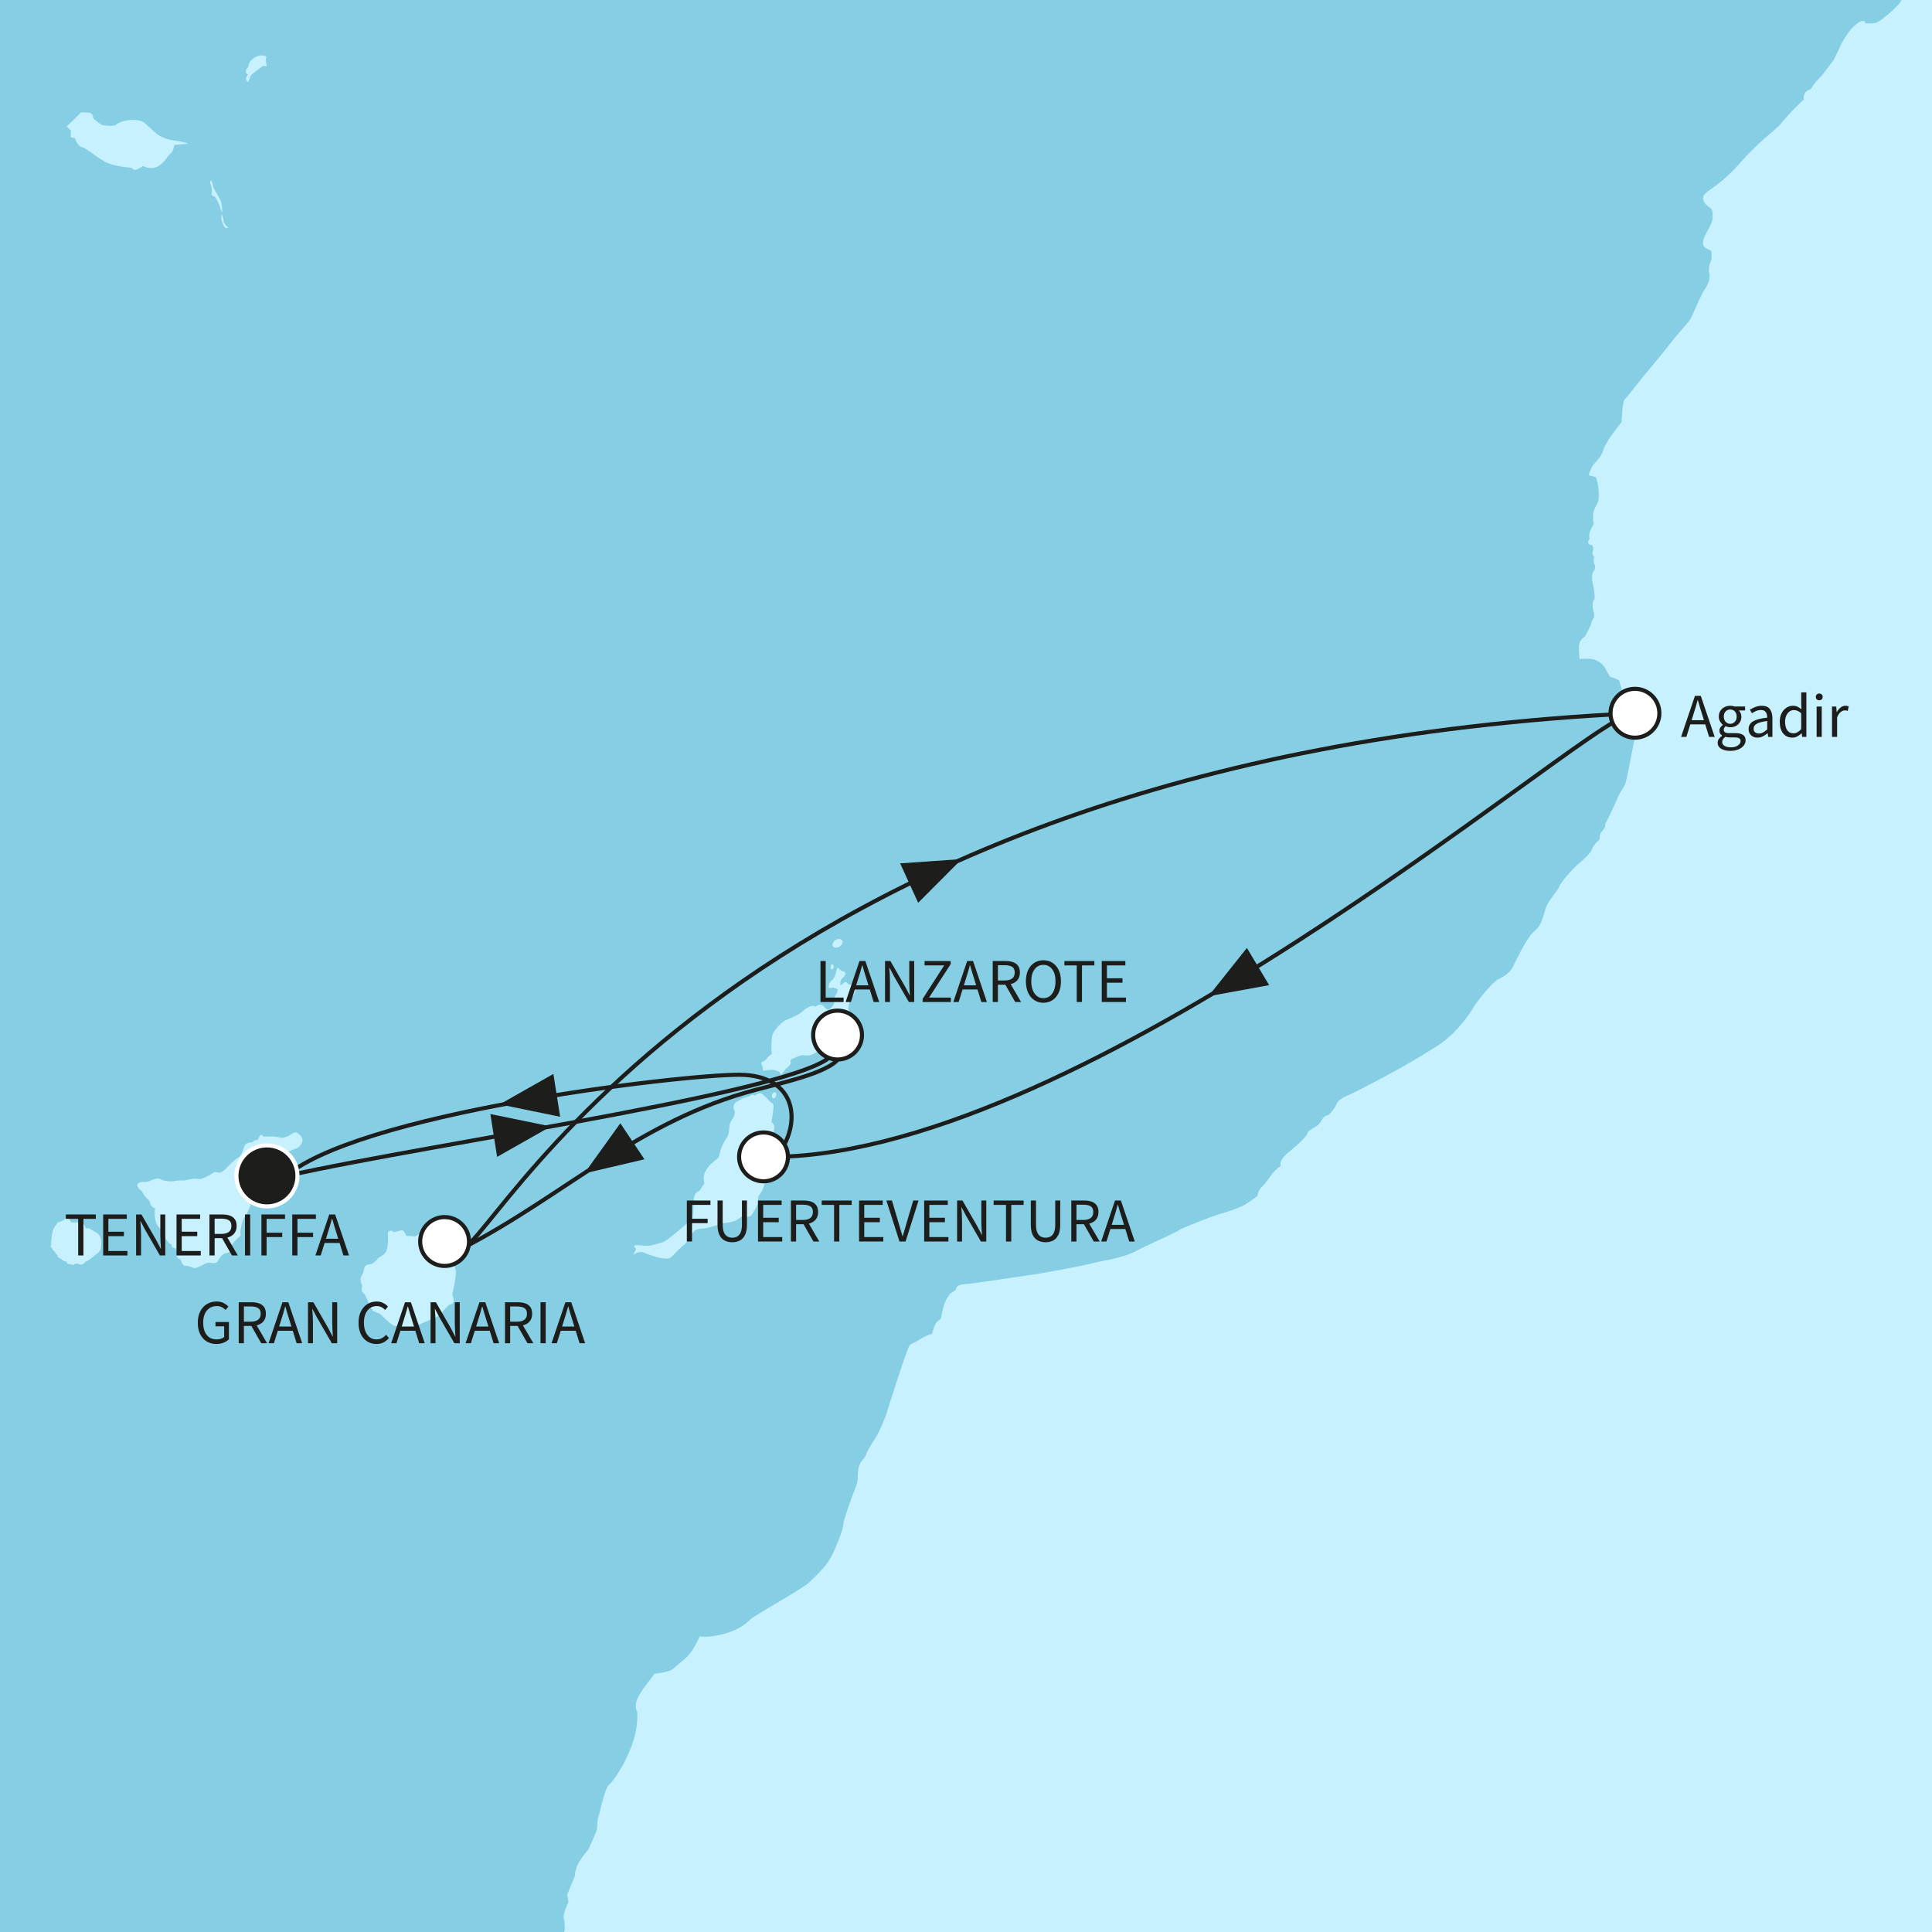 <?xml version="1.0" encoding="utf-8"?>
<!-- Generator: Adobe Illustrator 28.7.1, SVG Export Plug-In . SVG Version: 9.03 Build 54978)  -->
<svg version="1.1" id="Ebene_1" xmlns="http://www.w3.org/2000/svg" xmlns:xlink="http://www.w3.org/1999/xlink" x="0px" y="0px"
	 viewBox="0 0 640 640" style="enable-background:new 0 0 640 640;" xml:space="preserve">
<rect x="0" y="0" width="640" height="640" fill="#808080" stroke="none"/>
<style type="text/css">
	
		.st0{clip-path:url(#SVGID_00000144315120446947935750000007591495672636149645_);fill-rule:evenodd;clip-rule:evenodd;fill:#85CEE4;}
	.st1{clip-path:url(#SVGID_00000144315120446947935750000007591495672636149645_);}
	.st2{fill-rule:evenodd;clip-rule:evenodd;fill:#C7F1FF;}
	.st3{fill:#C7F1FF;}
	
		.st4{clip-path:url(#SVGID_00000144315120446947935750000007591495672636149645_);fill-rule:evenodd;clip-rule:evenodd;fill:#C7F1FF;}
	
		.st5{clip-path:url(#SVGID_00000144315120446947935750000007591495672636149645_);fill:none;stroke:#1D1D1B;stroke-width:1.356;stroke-miterlimit:10;}
	.st6{clip-path:url(#SVGID_00000144315120446947935750000007591495672636149645_);fill:#1D1D1B;}
	
		.st7{clip-path:url(#SVGID_00000144315120446947935750000007591495672636149645_);fill:none;stroke:#1D1D1B;stroke-width:1.356;stroke-linecap:round;stroke-miterlimit:10;}
	.st8{fill:#1D1D1B;}
	
		.st9{clip-path:url(#SVGID_00000144315120446947935750000007591495672636149645_);fill-rule:evenodd;clip-rule:evenodd;fill:#1D1D1B;stroke:#FFFFFF;stroke-width:1.356;stroke-miterlimit:10;}
	
		.st10{clip-path:url(#SVGID_00000144315120446947935750000007591495672636149645_);fill-rule:evenodd;clip-rule:evenodd;fill:#FFFFFF;stroke:#1D1D1B;stroke-width:1.356;stroke-miterlimit:10;}
</style>
<g>
	<defs>
		<rect id="SVGID_1_" width="640" height="640"/>
	</defs>
	<clipPath id="SVGID_00000129182456545954195210000012446164782563223938_">
		<use xlink:href="#SVGID_1_"  style="overflow:visible;"/>
	</clipPath>
	
		<rect x="-497.392" y="-120.962" style="clip-path:url(#SVGID_00000129182456545954195210000012446164782563223938_);fill-rule:evenodd;clip-rule:evenodd;fill:#85CEE4;" width="1396.199" height="1517.667"/>
	<g style="clip-path:url(#SVGID_00000129182456545954195210000012446164782563223938_);">
		<g>
			<path class="st2" d="M73.217,66.828c-0.398-1.299-2.59-4.388-2.695-5.288
				c-0.095-0.895-0.599-1.792-0.599-1.792c-0.691,0.797-0.092,1.394-0.092,1.394
				s0.597,1.996,0.301,2.894c-0.301,0.897,0.597,0.897,0.995,1.096
				c0.399,0.203,1.692,2.896,1.793,3.587c0.097,0.705,0.697,1.801,0.697,1.801
				S73.616,68.121,73.217,66.828z M74.117,73.409c0-0.794-0.697-2.489-0.697-2.489
				s-0.435,0.948,0.234,2.857c0.047,0.134,0.1,0.281,0.159,0.432
				c0.901,2.194,1.804,1.096,1.804,1.096S74.117,74.209,74.117,73.409z"/>
		</g>
	</g>
	<g style="clip-path:url(#SVGID_00000129182456545954195210000012446164782563223938_);">
		<g>
			<path class="st2" d="M-8.478,363.508c-0.097-0.897-1.695-2.196-2.091-3.989
				c-0.401-1.801-1.595-4.089-2.801-4.089c-1.193,0-3.582,0.694-4.982,0.892
				c-1.394,0.203-2.196-1.494-2.693-2.091c-0.499-0.605-1.603-0.103-1.603,0.898
				c0,0,0,0.398-0.594,0.597c-0.597,0.201-1.193,0.8-1.193,0.8
				s-1.001,0.597-1.508,2.096c0,0-2.283,1.093-1.784,2.891
				c0.499,1.798,2.197,4.786,2.59,6.386c0.401,1.589,2.796,4.485,2.796,5.38
				c0,0.903,0.103,1.996,1.098,1.996c0.072,0.267,0.454,0.7,0.883,1.553
				c0.716,1.405,1.603,3.437,1.603,3.936c0,0.797,0,2.091,0.404,3.094
				c0.402,0.995,0.898,1.99,1.793,1.99c0.897,0,1.296-1.098,1.402-1.695
				c0.098-0.597,0.694-2.099,1.394-2.791c0.7-0.703,0.803-1.399,0.998-2.199
				c0.195-0.792,1.795-1.592,2.091-3.086c0.301-1.497,0.401-5.391,0-6.183
				c-0.39-0.8-0.496-1.299,0-2.601C-10.173,365.998-8.378,364.403-8.478,363.508z
				 M31.719,408.196c-1.692-0.803-1.79-1.5-3.387-1.299
				c0-0.7-0.705-1.993-1.996-1.993c-1.296,0-2.796,0.095-2.796,0.095
				s-0.396-1.394-1.193-1.491c-0.803-0.1-1.098,0.597-1.098,0.597l-1.299,0.597
				c0,0-0.998,0-1.098,0.8c0,0-1.396,1.096-1.695,3.788
				c-0.295,2.696-0.201,3.195-0.201,3.195s-0.599,0.496,0.307,0.995
				c0.192,0.797,0.792,1.001,0.792,1.001s0.295,0.895,0.897,1.193
				c0,0,0,0.998,1.299,1.299c0,0,0.597,0.901,1.895,0.998c0,0-0.301,0.998,1.394,0.8
				c0,0,0.599,0.597,1.204,0c0.597-0.602,1.592,0.298,2.392,0.098
				c0.797-0.201,1.29-0.995,1.29-0.995s0.407,0,1.6-0.901
				c1.196-0.897,1.692-1.394,2.492-1.99c0.8-0.605,1.001-1.804,1.001-2.997
				C33.519,410.788,33.416,408.993,31.719,408.196z M-23.439,432.531
				c-1.096,0-2.79,0.597-2.891,1.896c-0.1,1.299,0.1,1.299-1.199,2.294
				c-1.293,0.995-1.795,1.898-2.297,1.999c-0.496,0.095-2.091,0.989-3.691,0.596
				c-1.589-0.401-1.494-0.8-2.389-1.098c-0.9-0.298-1.698-0.1-2.294,0.597
				c-0.602,0.697-0.401,2.397-0.401,2.397s-0.502,0.8-0.1,1.491
				c0.402,0.705,2.891,0.9,4.385,0.9c1.502,0,4.491,0.599,4.792,1.399
				c0.295,0.795,1.396,3.189,2.793,3.292c1.399,0.095,1.695-0.8,1.296-1.801
				c-0.396-0.995,0.204-2.693,1.597-3.192c1.394-0.496,2.197-0.694,1.895-1.895
				c-0.295-1.196,0-2.191,0.992-3.39c0.998-1.196,1.901-2.693,1.5-3.691
				C-19.846,433.331-22.341,432.531-23.439,432.531z M98.453,375.275
				c-0.792-0.599-2.799,0.998-2.799,0.998s-1.792,0.8-2.587,0.597
				c-0.797-0.195-2.595-0.496-3.791-0.393c-1.196,0.095-1.996,0-1.996,0
				s-0.797-1.004-1.199-0.298c-0.393,0.691-0.7,1.394-0.7,1.394
				c-1.497,0.098-1.795,0.897-1.795,0.897s-2.197-0.301-2.69,1.394
				c-0.499,1.698-1.098,3.094-1.996,3.596c-0.898,0.493-2.888,2.389-3.593,3.189
				c-0.7,0.797-2.093,1.996-2.891,1.792c-0.797-0.198-1.296-0.398-2.294,0.401
				c0,0-3.295,2.096-4.485,1.698c-1.199-0.402-4.488,0.496-4.488,0.496
				s-2.197-0.098-3.395,0.201c-1.199,0.298-3.691,0-4.686-0.697
				c-0.995-0.697-3.989,1.093-4.694,0.995c-0.694-0.1-3.186,0-2.885,1.201
				c0.298,1.196,1.491,1.792,1.491,1.792s0.502,1.193,1.394,2.194
				c0.906,0.995,1.201,0.897,1.402,1.99c0.195,1.098,1.592,1.6,1.592,1.6
				s-0.298,1.497,0,3.292c0.295,1.798,0.998,3.091,2.096,3.493
				c0,0,0.901,1.193,0.8,1.795c-0.098,0.599,1.397,2.793,1.993,3.092
				c0.597,0.301,0.7,0.301,0.7,0.301s-0.499,1.299,1.098,1.096
				c0,0,0.998,1.293,0.597,2.094c-0.396,0.797,0.301,1.497,0.898,1.597
				c0.602,0.1,0.502,2.294,2.096,2.294c1.6,0,2.091,0.8,3.089,0.7
				c1.003-0.103,3.496-1.898,4.594-1.795c1.098,0.095,2.292,0.597,2.991-0.797
				c0.853-1.709,2.194-2.492,3.089-2.492c0.898,0,0.7-0.8,0.7-1.503
				c0-0.694,2.793-3.593,3.292-3.889c0.502-0.301,0.198-1.497,0.198-1.497
				s0.401-3.487,1.5-4.99c1.093-1.491,1.996-3.983,2.395-5.583
				c0.393-1.595,0.892-5.985,0.892-5.985l1.502-1.397c0,0,1.494-0.398,2.69-2.096
				c0,0,2.093-1.294,2.894-2.687c0.8-1.402,0.8-2.397,1.597-2.595
				c0.795-0.203,3.289-1.798,4.488-2.099c1.199-0.295,2.191-1.193,2.595-2.492
				C100.543,376.869,99.253,375.871,98.453,375.275z M148.921,416.876
				c0,0-0.198-2.601-0.301-4.092c-0.095-1.502-1.098-2.294-1.098-2.294l0.206-0.9
				c0.594-0.502,0.892-1.299,0.797-1.99c-0.106-0.702-0.298-1.502-1.497-0.407
				c-1.196,1.098-0.304,1.7-0.602,2.598c-0.298,0.895-1.792,0.198-1.792,0.198
				s-1.096-0.9-2.188-0.496c0,0-0.206-0.897-2.002-0.897
				c-1.789,0-2.793,0.995-2.793,0.995l-2.994-0.198c0,0-0.995-1.998-1.489-1.895
				c-0.502,0.103-2.698,0.7-2.698,0.7s-0.702-0.903-1.503-0.401
				c-0.789,0.496-0.39,1.494-0.39,2.492c0,0.995-0.204,3.791-0.898,4.694
				c-0.702,0.892-2.3,1.689-2.3,1.689c-0.396,0.596-1.896,2.099-2.587,2.099
				c-0.703,0-2.099,0.298-2.202,1.592c-0.098,1.296-0.897,2.395-0.897,2.395
				s-0.694,0.797,0.301,3.295c-0.599,1.993,0.499,2.294,0.803,2.69
				c0.295,0.398,1.996,4.688,2.592,5.285c0.597,0.599,2.392,1.098,2.392,1.098
				s3.891,3.989,4.99,4.092c1.098,0.1,2.091,0,2.091,0s0.502,0.897,1.6,0.995
				c1.098,0.103,0.992,0.797,2.096,0.702c1.093-0.103,1.293-1.597,1.293-1.597
				s1.522-0.8,3.262-1.533c1.745-0.736,3.719-1.408,4.622-2.361
				c1.787-1.893,2.988-3.189,2.988-3.189s1.595-0.201,1.595-1.196
				c0-0.998-0.499-2.197-0.499-2.197s1.201-5.084,1.201-7.381
				S148.921,416.876,148.921,416.876z M276.503,313.831
				c1.093,0.401,2.59-0.797,2.59-1.795c0-1.001-1.394-1.299-2.59-0.499
				C275.803,312.538,275.402,313.433,276.503,313.831z M275.901,320.917
				c0.602-0.7,0-1.898-0.597-1.201C275.101,320.312,275.304,321.614,275.901,320.917z
				 M283.185,326.699c0,0-0.597-0.597-1.494-0.496
				c-0.897,0.095-1.299-1.394-1.895-0.797c-0.602,0.597-1.405,0.995-1.405,0.995
				s-0.295-1.695,0.803-2.492c1.093-0.8,1.199-2.094,0-2.194
				c-1.193-0.1-1.597-1.999-1.996-0.602c-0.098,0.401-0.597,2.796-1.494,3.49
				c-0.898,0.702-1.201,1.5-1.201,2.3c0,0.794,1.101,0.103,1.798,0.298
				c0.697,0.195,1.199,0.496,1.199,0.496s0,1.098-0.7,1.996
				c-0.694,0.898-0.499,2.796-0.499,2.796s-1.394,2.489-2.294,1.893
				c-0.897-0.599-1.396-1.594-2.291-1.594c-0.9,0-1.503,0.697-1.503,0.697
				s-0.691-0.399-1.488-0.201c-0.803,0.201-1.996,0.998-1.996,0.998
				s-1.199,1.151-2.618,1.937c-1.664,0.923-3.621,1.522-4.265,1.951
				c-1.201,0.8-2.695,2.294-3.691,3.989c-1.003,1.698-0.502,6.986-0.502,6.986
				s-0.995,0.597-1.793,1.695c-0.803,1.098-2.397,0.596-1.296,2.294l0.201,1.592
				c0,0,2.888-0.597,3.986-0.195c1.096,0.399,1.397,0.399,1.397,0.399l0.599,1.098
				l1.592-1.993c0,0,1.831-1.332,1.595-2.096c-0.396-1.299,1.095-1.299,2.698-2.099
				c1.6-0.795,2.489,0.301,4.388-0.494c1.895-0.803,2.592-2.096,2.592-2.096
				s3.194-0.298,4.689-1.095c1.494-0.8,3.387-3.393,4.287-4.388
				c0.898-1,1.399-2.294,1.399-4.393c0-2.093-0.995-2.991-0.995-2.991
				s0.095-2.394,0.995-3.59C282.884,329.589,283.778,328.396,283.185,326.699z
				 M256.452,373.184c-0.1-1.004-0.897-1.5-0.897-1.5
				s0.992-5.285,0.599-5.882c-0.401-0.599-0.8-0.599-0.8-0.599
				s-2.696-3.094-3.496-3.094c-0.797,0-1.793,0.794-1.793,0.794
				s-0.9-0.694-1.698,0.206c0,0-4.683,1.293-5.185,2.79
				c-0.496,1.497,0,1.698,0.201,2.099c0.201,0.393-0.295,2.091-0.597,2.492
				c-0.301,0.399-1.003,1.394-1.098,2.191c-0.1,0.8-0.203,3.091-0.7,3.889
				c-0.502,0.8-0.797,1.001-1.698,2.896c-0.892,1.896-0.995,3.49-1.293,3.992
				c-0.301,0.493-2.994,1.996-4.287,4.488c-1.299,2.492,0,3.989-0.605,4.482
				c-0.599,0.502-1.098,1.996-1.698,2.199c-0.597,0.198-1.489,0.794-1.594,2.891
				c-0.095,2.096-0.095,5.388-0.491,5.987c-0.41,0.597-4.192,3.886-4.192,3.886
				s-4.488,3.794-5.489,4.092c-0.998,0.298-2.197,0.597-3.588,0.998
				c-1.394,0.398-3.39,0.097-4.488,0c-1.098-0.103-2.297,0.097-0.797,1.196
				l-1.001,1.993c0,0,1.896-1.491,3.685-0.691c1.803,0.797,4.293,1.589,5.695,1.792
				c1.391,0.198,2.386,0.398,3.289-0.399c0.898-0.797,2.392-2.595,3.786-3.693
				c1.399-1.096,2.099-2.592,3.194-4.19c1.101-1.594,2.197-1.394,3.992-1.594
				c1.792-0.201,6.082-1.695,6.082-1.695s3.496-0.298,4.789-1.199
				c1.296-0.901,1.391-1.096,1.391-1.096s2.601,0.599,3.295-0.402
				c0.703-0.995,2.094-3.387,2.094-4.089c0-0.7,0.201-2.194,0.201-2.194
				s1.104-1.296,1.6-2.793c0.499-1.494,1.397-3.992,1.397-4.786
				c0-0.8-0.8-1.399-0.8-1.399s0.8-1.294,0.401-2.495
				c-0.401-1.193-0.602-1.792-0.602-1.792s1.597,0.399,2.297-2.894
				c0.697-3.289,0.393-3.986,0.393-3.986S256.547,374.182,256.452,373.184z
				 M256.05,362.109c-0.298,0.502-0.599,1.798,0.301,1.698
				C257.249,363.706,257.648,361.111,256.05,362.109z M52.168,55.195
				c2.395-1.201,2.994-3.197,4.193-4.193c1.193-0.998,1.394-2.994,1.394-2.994
				l4.591-0.401c0,0-0.599-0.496-4.792-1.093
				c-4.189-0.597-5.985-2.495-5.985-2.495l-3.788-3.392
				c0,0-0.895-0.797-3.289-0.901c-2.397-0.097-4.99,0.599-5.887,1.497
				c-0.901,0.9-4.792,0.201-4.792,0.201s-2.885-1.795-2.991-2.592
				c-0.095-0.797-0.396-1.497-1.595-1.497c-1.193,0-2.091-0.499-2.793,0.298
				c-0.694,0.8-3.889,3.791-3.889,3.791l-0.496,0.496c0,0,1.096,0.903,1.396,1.302
				v2.194l1.394,0.396c0,0,0.597,2.392,2.395,2.997
				c1.798,0.597,4.187,2.79,7.178,4.583c2.994,1.803,9.179,2.197,9.179,2.197
				s0.599,0.998,1.597,0.599c0.992-0.396,2.188-1.199,2.188-1.199
				S49.776,56.389,52.168,55.195z M107.925,755.309c0.703,0,0.499-0.892,0.499-0.892
				C108.028,754.517,107.231,755.309,107.925,755.309z M107.73,756.407
				c0,0,0.401,2.093,0.998,2.297C109.327,758.905,107.73,755.507,107.73,756.407z"/>
		</g>
	</g>
	<g style="clip-path:url(#SVGID_00000129182456545954195210000012446164782563223938_);">
		<path class="st3" d="M276.503,313.831c1.093,0.401,2.59-0.797,2.59-1.795
			c0-1.001-1.394-1.299-2.59-0.499C275.803,312.538,275.402,313.433,276.503,313.831z
			"/>
		<path class="st3" d="M275.901,320.917c0.602-0.7,0-1.898-0.597-1.201
			C275.101,320.312,275.304,321.614,275.901,320.917z"/>
		<path class="st3" d="M256.352,363.807c0.897-0.1,1.296-2.695-0.301-1.698
			C255.752,362.611,255.451,363.907,256.352,363.807z"/>
		<path class="st3" d="M82.095,24.669l-0.499,0.995c0,0-0.301,0.201,0,0.797
			c0.298,0.602,0.594,0.7,0.594,0.7s0.705-1.397,0.803-1.993
			c0.295-0.499,1.692-1.494,2.194-1.896c0.502-0.401,1.996-1.497,1.996-1.497
			l1.201,0.198l-0.206-1.098c-0.098-0.493-0.098-1.594-0.098-1.594
			s0.396-0.201,0-0.597c-0.404-0.402-1.597-0.402-2.392-0.201
			c-0.8,0.201-1.497,0.596-2.4,1.396c-0.892,0.8-1.098,2.389-1.098,2.389
			S80.498,23.674,82.095,24.669z"/>
	</g>
	
		<path style="clip-path:url(#SVGID_00000129182456545954195210000012446164782563223938_);fill-rule:evenodd;clip-rule:evenodd;fill:#C7F1FF;" d="
		M899.061,872.183l-0.087-991.451H764.023l-3.395,8.58l-5.394,10.771
		c0,0-0.669,2.3-1.932,4.973c-0.719,1.5-1.823,3.122-2.598,4.519
		c-2.52,4.513-4.948,7.507-6.233,9.659c-2.397,3.989-3.699,8.181-7.281,14.964
		c-3.596,6.785-7.685,9.974-7.685,9.974s-4.385,5.586-6.779,8.379
		c-2.395,2.79-8.781,5.185-10.175,6.582c-1.396,1.394-4.786,3.791-7.384,3.995
		c-1.862,0.139-5.704,3.473-8.05,5.341c-0.923,0.73-2.124,1.24-2.124,1.24
		s-2.227,1.14-3.119,1.243c-1.324,0.75-2.81,2.065-3.861,2.944
		c-2.394,1.996-8.273,5.483-10.47,5.483c-2.194,0-2.498-0.895-4.494,0.702
		c0,0-1.592,1.193-3.986,2.69c0,0-1.996,1.098-2.896,1.698
		c-0.889,0.597-2.288,1.098-2.288,1.098c0-1.098-1.299-0.398-1.299-0.398
		c-0.7,0.596-6.685,3.889-6.685,3.889c-1.996-0.198-5.188,1.595-5.188,1.595
		s-8.477,4.192-9.475,4.39c0,0-1.28-0.081-2.292,0.697
		c-1.7,1.299-4.287,1.698-5.586,2.294c-3.395,0.8-2.997,1.795-4.588,3.59
		c-1.6,1.795-6.183,5.79-7.582,5.985c-0.502,0.204-3.286,0.103-3.286,0.103
		c0-1.098-1.104-0.7-1.104-0.7s-0.998,0-2.994,1.999
		c-1.996,1.99-4.184,6.18-4.184,6.18s-0.198,0.797-1.6,3.393l-0.396,0.998
		c0,0-4.19,5.781-5.291,6.685c-1.093,0.895-2.492,3.289-2.492,3.289
		s-1.193,0.198-1.893,1.199c-0.703,0.995-0.398,2.197-0.398,2.197
		s-4.889,4.485-7.883,8.374c-1.99,1.993-7.382,5.985-13.163,12.569
		c-5.781,6.582-9.779,8.577-11.376,9.974c-1.592,1.396-0.995,3.189,0.605,4.39
		c1.592,1.196,1.592,1.196,1.592,3.788c0,2.592-3.192,5.985-3.192,8.38
		c0,2.394,2.796,1.996,2.796,2.991c0,0,0.198,2.595-0.203,3.194
		c-0.398,0.597-0.697,1.993-0.596,3.39c0.8,3.192-1.196,5.388-1.996,6.785
		c-0.792,1.394-3.785,8.179-3.785,8.179s-0.153,0.546-0.828,1.374
		c-1.491,1.829-4.362,5.004-5.558,6.601c-2.397,3.197-10.573,12.968-10.573,12.968
		s-4.09,5.291-5.09,6.286c-0.995,0.995-1.098,7.582-1.098,7.582
		s-5.185,6.28-5.985,9.076c-0.797,2.796-2.79,4.187-3.587,5.388
		c-0.797,1.196-1.394,3.189-1.394,3.189l2.392,0.597c0,0,0.563,1.296,0.847,3.365
		c0.201,1.517,0.201,3.772-0.05,4.619c-0.597,1.996-2.3,2.69-1.5,7.68
		c0,0-2.091,2.891-1.299,4.692c0,0-1.597,1.993,0.803,2.194
		c0,0,0.602,0.995,0.201,2.194c-0.399,1.196,0.599,1.792,0.599,1.792
		s-0.504,0.301-0.198,2.194c0,0,0.694,0.499,0.198,2.001
		c0,0-1.396,0.99-0.599,4.583s0.599,4.987,0.599,4.987s-1.196,1.399-0.398,3.986
		c0.797,2.598-0.401,2.598-0.599,3.794c-0.198,1.196-2.202,4.786-2.202,4.786
		s-1.987,0.998-1.987,3.393s0.201,3.992,0.201,3.992s3.685-0.301,5.185,0.298
		c1.491,0.597,2.79,1.695,3.387,2.896c0.605,1.196,1.6,2.79,1.6,2.79
		c1.397,0.198,2.991,1.196,2.991,1.196s1.597,6.387,2.79,7.78
		c1.204,1.397,3.198,1.199,3.198,1.199l0.596,2.592l-2.59,13.163
		c0,0-1.394,7.579-1.999,9.38c-0.602,1.795-1.795,2.592-2.793,5.386
		c-0.198,0.399-2.994,6.587-3.493,7.281c-0.499,0.7-0.396,1.698-0.396,1.698
		s-0.7,1.196-1.299,1.793c-0.597,0.597-0.502,2.294-0.502,2.294
		c-2.389,2.002-2.793,3.889-2.793,3.889c-2.188,2.796-3.688,3.596-5.678,5.586
		c-1.999,1.999-4.792,5.388-4.99,6.386c-0.095,0.474-2.291,3.078-3.415,4.929
		c-1.246,2.04-1.349,3.484-1.868,4.945c-1.001,2.793-1.207,3.195-3.395,5.188
		c-2.197,1.996-5.882,9.876-6.682,11.471c-0.8,1.595-2.397,2.796-4.792,3.989
		c-2.394,1.196-7.579,8.279-7.579,8.279s-2.461,4.577-6.824,9.04
		c-1.851,1.887-4.047,3.677-6.537,5.227c-2.824,1.748-6.846,4.259-10.98,6.573
		c-8.137,4.558-16.692,8.823-17.35,9.087c-1.004,0.396-3.892,1.692-4.293,3.091
		c-0.393,1.394-2.59,3.587-2.59,3.587s-1.096,0.198-1.798,0.998
		c-0.7,0.8-0.797,1.996-3.091,3.292c-2.294,1.297-2.194,1.893-2.194,1.893
		c-0.404,1.201-2.997,3.593-6.383,6.386c-3.393,2.796-2.392,4.388-2.392,4.388
		c-2.793,1.597-4.388,5.188-5.988,6.587c-1.597,1.396-1.798,3.39-1.798,3.39
		s-3.992,2.991-5.584,3.587c-1.595,0.602-3.992,1.597-6.383,2.202
		c-1.567,0.39-6.191,2.152-9.715,3.596c-1.865,0.769-3.429,1.371-4.05,1.784
		c-1.795,1.201-11.568,5.391-14.361,6.983c-1.581,0.906-4.499,1.879-7.535,2.598
		c-2.328,0.555-4.725,0.875-6.634,1.391c-4.385,1.199-17.757,3.493-17.757,3.493
		s-6.632,1.023-13.088,1.946c-4.948,0.711-9.801,1.461-11.44,1.547
		c-3.797,0.198-3.203,1.798-3.203,1.798l-1.985,1.394
		c-0.407,0.494-1.603,1.996-2.197,4.287c-0.605,2.294-0.897,3.992-0.897,3.992
		s-0.103,0.098-1.204,0.995c-1.093,0.903-1.686,4.092-1.686,4.092
		c-1.804,0.103-5.391,2.693-6.49,3.094c-1.098,0.396-1.098,0.691-2.093,3.292
		c-0.995,2.587-5.19,15.555-6.779,20.742c-0.404,1-1.606,3.891-2.498,5.689
		c-0.897,1.792-3.39,5.185-3.892,6.776c-0.493,1.597-1.494,1.999-2.194,3.496
		c-0.694,1.494-0.797,4.086-0.694,4.588c0.098,0.499-0.499,2.595-0.499,2.595
		s-4.089,10.372-4.296,12.764c-0.192,2.397-2.286,6.986-2.286,6.986
		s-1.397,3.788-3.395,6.381c-1.993,2.595-6.183,6.383-6.183,6.383
		s-2.531,1.734-5.656,3.613c-5.268,3.167-12.421,7.281-13.299,8.159
		c-1.397,1.394-3.593,3.393-8.778,4.786c-5.185,1.396-7.981,0.8-7.981,0.8
		s-1.19,2.991-2.994,5.388c-1.789,2.389-4.184,3.786-5.583,5.185
		c-1.391,1.397-6.283,1.793-6.283,1.793s-5.489,6.584-6.082,9.179
		c-0.605,2.59,0.201,3.192,0.201,3.192s0.697,4.689-1.695,11.273
		c-2.397,6.581-6.085,11.864-7.677,13.263c-1.026,0.892-2.372,6.21-3.206,9.795
		c-0.697,1.597-0.588,3.872-0.694,4.767c-0.098,0.898-2.888,6.782-2.888,6.782
		s-2.394,2.796-3.392,4.789c-0.998,1.993-1.098,4.089-1.098,4.089l-2.498,6.083
		l0.407,2.397c-2.397,5.388-1.397,5.781-1.397,5.781s0.198,1.397,0.198,3.59
		c0,0-0.401,0.602-0.198,1.299c0.198,0.7,0.298,2.693,0.298,2.693l0.895,0.597
		c1.003,0.605,0.204,5.79,0.204,5.79s0,1.893-0.298,2.991
		c-0.307,1.098,0.198,2.294,0,3.289c-0.109,0.8-0.204,1.503-0.705,2.397
		c-0.496,0.898-0.597,2.397-0.597,2.397s-0.348,1.14-0.897,1.893
		c-1.594,2.196-1.695,9.374-1.695,9.374s-3.891,3.791-5.681,4.388
		c-1.801,0.602-2.498,6.283-2.498,6.283s-5.023,2.057-8.104,3.546
		c-0.73,0.351-1.355,0.583-1.77,0.845c-2.199,1.399-5.687,5.09-8.876,9.876
		c-3.194,4.789-5.188,6.082-7.384,7.482c-2.194,1.399-5.188,5.084-5.188,5.084
		s-3.992,4.789-6.383,6.785c-2.395,1.996-0.8,2.988-0.8,2.988
		s-0.51,0.597-1.391,1.327c-1.391,1.165-3.395,2.67-3.395,2.67
		s-1.773,1.187-2.977,1.753c-1.569,0.736-3.211,1.438-5.213,2.807
		c-0.669,0.457-1.455,0.987-2.18,1.62c-4.594,3.989-8.984,10.777-9.785,14.164
		c-0.797,3.395-4.181,6.383-4.181,6.383c0.401,1.996,1.193,1.199,1.993,0
		c0.792-1.199,1.793-1.592,3.593-3.59c1.795-1.999,1.996-3.39,1.996-5.385
		s3.981-7.181,3.981-7.181s1.502-1.294,2.197-0.195c0,0,0,0,0.401-1.004
		c0.401-0.998,1.99-2.79,1.99-2.79l-0.594,2.194h0.995l0.605-1.399
		l1.187,3.596l-0.387,1.689l-0.307,1.5l1.098-0.797
		c1.199-0.201,1.793-1.199,1.793-1.199l-0.594,1.996
		c-3.198,0.599-2.194,2.991-2.194,2.991c-2.994,1.597-3.995,4.591-3.995,4.591
		l-3.986,6.183l-0.702,0.201l-0.098,0.691c0,0-1.296,1.597-1.391,2.498
		l-3.599,4.39c-4.193,2.194-0.599,2.991-0.599,2.991s0.248,0.446-0.128,1.235
		c-1.026,2.177-3.465,6.342-3.465,6.342s-0.794,1.123-1.221,1.575
		c-1.048,1.104-2.364,2.219-2.364,2.219l-0.198,1.798c0,0-1.399,3.49-2.592,4.485
		c-1.199,1.001-1.003,3.097-1.003,3.097s-0.39,0.995-1.592,2.392
		c-1.196,1.394-1.4,2.191-1.4,2.191c-3.192,1.597-2.994,4.789-2.994,4.789
		s1.004-1.193,2.601-0.398c0.402,0.201,0.647,0.535,0.912,0.962
		c0.794,1.246,1.079,3.289,0.479,5.224c-1.263,4.117-4.981,6.183-6.782,6.983
		c-1.79,0.797-2.587-0.198-2.587-0.198c0,1.592-1.399,3.59-1.399,3.59
		c-0.998,0,0.195,0.198,1.199,1.397l-0.602,1.792c0,0-0.597,0.401-1.001,0.998
		c-1.193,1.196-2.389,4.792-2.389,7.379c0,1.176-0.067,2.924-0.296,4.591
		c-0.29,2.024-0.775,3.93-1.104,4.591c-0.597,1.193-1.6,2.194-3.986,3.989
		c-0.853,0.636-1.132,2.063-1.455,3.719c-0.591,2.999-0.909,6.763-1.94,8.05
		c-0.496,0.697-0.995,0.496-1.291,0.995c-0.309,0.502-0.103,1.597-0.103,1.597
		c-0.736,1.332-2.777,2.397-4.733,3.133c-2.013,0.747-3.947,1.157-3.947,1.157
		s-0.892-0.398-1.193-1.199c-0.295-0.794-1.996-1.098-2.793-0.694
		c-1.162,0.58-1.695,1.592-2.096,2.392c-0.401,0.8-3.392,2.793-4.187,3.891
		c-0.8,1.098,0.298,1.397,0.298,1.397l-0.404,1.095l-1.99,0.797
		c0,0,0,0.201-1.397,3.992c-0.374,1.003-0.638,2.182-0.973,3.072l-3.947,7.616
		c0,1.215-0.167,1.388-0.864,3.295c-0.697,1.912,0.34,2.434-1.388,3.819
		c-1.734,1.388-1.734,1.388-1.912,2.774c-0.17,1.385-0.861,2.433-0.343,3.295
		c0.521,0.864-0.519,0.872-0.867,2.601c-0.351,1.734-0.519,4.165-0.519,5.901
		c0,1.731-1.564,6.933-1.218,9.533c0.348,2.601-1.734,7.978-1.734,10.406
		c0,2.431-0.348,5.205-0.691,7.635c-0.348,2.428-0.869,4.334-0.869,6.241
		c0,1.909-1.386,9.539-1.386,10.927c0,1.386-1.045,2.604-0.864,4.162
		c0.173,1.558-1.224,6.071-0.521,7.457c0.694,1.388,2.247,3.295,2.598,3.986
		c0.349,0.703,1.386-2.425,1.734-3.462c0.34-1.04-0.348-2.949-0.521-3.992
		c-0.17-1.037,1.043,0,1.221-2.077c0.164-2.085,0-3.3,0-4.167
		c0-0.862-1.391-2.255-0.178-3.814c1.213-1.561,1.734-4.334,2.598-5.204
		c0.87-0.867,1.048,0.349,1.391-2.077c0.349-2.434,0-2.604,0.861-4.167
		c0.872-1.561,0.412-5.907,1.567-4.859c1.907,1.742,2.604,1.742,3.641,0.697
		c1.042-1.037,0.87-3.468,1.042-1.037c0.173,2.425-1.561,4.856-1.215,6.414
		c0.351,1.564-0.346,1.904,1.731,3.292c2.085,1.388,3.298,1.737,3.298,3.125
		c0,1.386-1.391,1.386,0.173,3.292c1.561,1.912,3.128,3.476,1.737,3.995
		c-1.385,0.516-1.909,0.864-2.428-1.221c-0.518-2.077-1.21-3.117-1.388-3.986
		c-0.178-0.864-1.904-5.374-2.079-2.425c-0.178,2.947-1.737,2.777,0,4.68
		c1.734,1.909,1.037,2.079,2.258,3.816c1.21,1.734,0.694,2.205,1.555,3.292
		c2.601,3.301,3.036,5.77,4.251,7.677l2.311,6.567
		c1.243,1.662,0.831,2.696,2.693,4.767c1.865,2.074,3.317,2.274,3.524,1.24
		c0.206-1.037-0.415-5.383-0.831-7.454c-0.413-2.071,2.484-1.87,2.484-1.037
		c0,0.828,1.037,1.862,2.283,2.899c1.241,1.034,1.658,3.523,2.695,4.351
		c1.034,0.825,2.071,3.518,2.484,4.349c0.413,0.828,0.622,5.801,1.447,7.044
		c0.828,1.24,1.661,3.518,2.283,3.936c0.619,0.412,1.862,3.108,3.306,3.311
		c1.455,0.206,1.873,1.45,2.071,2.071c0.215,0.625,0.836,3.73,0.836,4.558
		s-0.415,2.071-2.286,2.693c-1.859,0.624-0.41,1.24-0.622,2.071
		c-0.201,0.831-0.616,2.074-0.616,2.899c0,0.833,0.828,1.455,0.828,2.071
		c0,0.624,0.825,2.277,0.825,2.277s-0.619,2.283-1.238,2.695
		c-0.622,0.416-2.487,2.696-2.487,3.939c0,1.241,2.071-1.455,2.071-1.455
		s0.415,2.489,1.034,3.32c0.619,0.822-0.206,2.893-0.206,2.893
		s-0.212,2.492-0.622,3.317c-0.412,0.833-0.412,1.45-0.828,2.696
		c-0.415,1.238-0.206,1.238-2.068,1.449c-1.871,0.206-1.034,1.447-1.034,1.447
		s-0.357,0.794-0.661,1.634c-0.978,0.658-1.583,1.218-1.859,2.433
		c-0.073,0.326-0.223,0.674-0.399,1.026c-0.24,0.184-0.401,0.295-0.401,0.295
		l0.218,0.031c-0.491,0.875-1.138,1.759-1.427,2.45
		c-0.446,1.068-0.675,1.12-1.455,2.461c-0.786,1.344-2.297,2.127-1.288,2.684
		c1.004,0.563,1.171,1.229,1.675,0.449c0.505-0.78,0.393-1.118,1.344-2.461
		c0.948-1.344,1.068-1.957,1.96-2.57c0.897-0.619,0.897-0.73,2.124-1.455
		c0.917-0.547,1.43-0.683,1.817-0.884l0.97,0.142
		c0.07,0.491,0.128,1.006-0.608,1.971c-0.892,1.176-1.341,1.845-1.954,2.796
		c-0.619,0.951-0.672,1.232-1.569,2.239c-0.892,1.004-1.567,1.176-2.347,1.681
		c-0.789,0.499-0.951,0.78-1.845,1.171c-0.897,0.39-1.009,0.728-2.018,0.223
		c-1.006-0.502-0.892-0.948-1.845-0.948c-0.948,0-2.904-0.895-1.957,0.276
		c0.953,1.176,1.232,1.567,2.124,3.192c0.898,1.622,1.006,2.403,1.344,3.465
		c0.335,1.062,0.892,1.79,1.455,2.124c0.566,0.337,3.47,1.012,3.752,1.681
		l8.335,10.019c2.601,4.326,3.571,8.758,3.571,8.758s0.429,4.761,0.756,6.601
		c0.326,1.837,1.622,3.136,1.622,4.979c0,1.834-0.323,2.812,1.193,5.734
		c1.511,2.916,4.109,9.731,4.109,12.329c0,2.598,1.199,11.468,1.302,19.58
		c0.106,8.115-0.867,18.066-1.513,25.852c-0.65,7.788-2.386,14.281-10.713,33.969
		c-3.802,8.993-6.899,17.124-8.889,22.454c-2.381,6.336-3.39,10.451-3.334,12.274
		c0.109,3.351-1.296,7.789-2.057,9.517c-0.753,1.734-3.353,6.163-2.052,8.655
		c0.719,1.38,0.795,4.82,0.809,8.438c0,2.894,0,6.144-0.05,6.816
		c-0.114,1.511-0.652,1.622-0.22,3.136c0.432,1.517,0.535,5.085-2.813,12.003
		c-3.353,6.927-6.057,11.8-8.653,14.824c-2.601,3.03-2.381,4.112-3.359,5.628
		c-0.967,1.508-5.076,8.979-12.87,18.064c0,0-7.46,10.495-8.549,11.142
		c-1.079,0.649-12.759,7.465-15.137,8.221c-2.378,0.761-7.468,0.97-7.468,2.269
		c0,1.302,4.761,5.305,5.305,4.658c0.538-0.649,0-3.465,1.511-4.114
		c1.514-0.649,5.191,0.65,7.033,1.405c1.84,0.758,8.006,4.873,10.169,10.278
		c2.16,5.411,3.356,5.625,5.731,6.604c2.375,0.97,4.223,4.103,4.652,5.188
		c0.432,1.084,3.242,6.386,3.242,7.68c0,1.299,0.329,2.598,1.951,3.245
		s2.81,3.571,3.576,6.166c0.753,2.601,0.533,3.9,0.533,4.87
		c0,0.973,1.731,1.296,1.731,2.595c0.864,1.731-0.432,4.326,0.973,6.924
		c1.408,2.595,4.324,3.674,5.196,4.218c0,0-0.647,3.353,0.973,5.843
		c1.617,2.489,5.517,5.193,4.87,6.489c-0.649,1.299-0.677,7.276,0.41,8.68
		h831.171"/>
	
		<path style="clip-path:url(#SVGID_00000129182456545954195210000012446164782563223938_);fill:none;stroke:#1D1D1B;stroke-width:1.356;stroke-miterlimit:10;" d="
		M94.955,389.527c48.984-11.064,180.926-29.366,181.195-41.461"/>
	
		<path style="clip-path:url(#SVGID_00000129182456545954195210000012446164782563223938_);fill:none;stroke:#1D1D1B;stroke-width:1.356;stroke-miterlimit:10;" d="
		M541.597,236.275c-306.058,14.542-381.996,184.407-388.878,176.813"/>
	
		<path style="clip-path:url(#SVGID_00000129182456545954195210000012446164782563223938_);fill:none;stroke:#1D1D1B;stroke-width:1.356;stroke-miterlimit:10;" d="
		M153.493,413.335c33.373-17.238,58.041-42.113,96.933-52.341
		c11.054-2.907,29.36-6.879,27.987-12.928"/>
	<polygon style="clip-path:url(#SVGID_00000129182456545954195210000012446164782563223938_);fill:#1D1D1B;" points="
		162.437,369.037 164.676,383.231 182.477,373.148 	"/>
	<polygon style="clip-path:url(#SVGID_00000129182456545954195210000012446164782563223938_);fill:#1D1D1B;" points="
		185.553,369.944 183.314,355.749 165.513,365.832 	"/>
	<polygon style="clip-path:url(#SVGID_00000129182456545954195210000012446164782563223938_);fill:#1D1D1B;" points="
		298.188,285.999 304.155,299.062 318.594,284.579 	"/>
	<polygon style="clip-path:url(#SVGID_00000129182456545954195210000012446164782563223938_);fill:#1D1D1B;" points="
		420.427,326.342 413.049,314.02 400.304,330.014 	"/>
	<polygon style="clip-path:url(#SVGID_00000129182456545954195210000012446164782563223938_);fill:#1D1D1B;" points="
		213.479,384.033 205.495,372.094 193.564,388.703 	"/>
	
		<path style="clip-path:url(#SVGID_00000129182456545954195210000012446164782563223938_);fill:none;stroke:#1D1D1B;stroke-width:1.356;stroke-linecap:round;stroke-miterlimit:10;" d="
		M538.343,237.323c-18.035,6.012-177.974,144.054-281.206,145.908
		c8.777-10.802,7.118-27.154-12.302-27.204S116.728,368.797,93.541,390.576"/>
	<g style="clip-path:url(#SVGID_00000129182456545954195210000012446164782563223938_);">
		<g>
			<path class="st8" d="M71.65,445.214c-1.188,0-2.242-0.279-3.167-0.838
				c-0.924-0.559-1.648-1.362-2.173-2.411c-0.524-1.048-0.786-2.311-0.786-3.787
				c0-1.462,0.269-2.718,0.807-3.767c0.538-1.048,1.276-1.855,2.215-2.421
				s2.008-0.849,3.208-0.849c0.938,0,1.728,0.176,2.369,0.527
				c0.642,0.353,1.155,0.735,1.542,1.149l-0.952,1.117
				c-0.345-0.358-0.745-0.662-1.2-0.911c-0.455-0.248-1.028-0.372-1.718-0.372
				c-0.91,0-1.704,0.225-2.38,0.673s-1.197,1.079-1.562,1.894
				s-0.549,1.787-0.549,2.918c0,1.711,0.39,3.066,1.17,4.066
				c0.779,1,1.894,1.5,3.342,1.5c0.483,0,0.945-0.072,1.387-0.217
				c0.441-0.146,0.793-0.342,1.056-0.59v-3.539h-2.877v-1.428h4.449v5.712
				c-0.428,0.455-1.003,0.831-1.728,1.128
				C73.378,445.065,72.561,445.214,71.65,445.214z"/>
			<path class="st8" d="M79.079,444.966v-13.576h4.243c0.924,0,1.745,0.121,2.462,0.362
				c0.718,0.242,1.28,0.642,1.687,1.2c0.407,0.559,0.611,1.308,0.611,2.246
				c0,1.048-0.276,1.894-0.828,2.535c-0.552,0.641-1.297,1.079-2.235,1.313
				l3.456,5.919h-1.945l-3.27-5.732H80.797v5.732H79.079z M80.797,437.826h2.276
				c1.062,0,1.876-0.218,2.442-0.652c0.565-0.435,0.849-1.093,0.849-1.976
				c0-0.897-0.283-1.524-0.849-1.884c-0.566-0.358-1.38-0.538-2.442-0.538H80.797
				V437.826z"/>
			<path class="st8" d="M88.972,444.966l4.594-13.576h1.945l4.595,13.576h-1.842
				l-1.283-4.139h-4.946l-1.304,4.139H88.972z M93.11,437.371l-0.642,2.069h4.077
				l-0.642-2.069c-0.249-0.759-0.483-1.515-0.704-2.267s-0.441-1.521-0.662-2.308
				h-0.083c-0.207,0.787-0.421,1.556-0.642,2.308S93.358,436.612,93.11,437.371z"/>
			<path class="st8" d="M102.029,444.966v-13.576h1.78l4.904,8.526l1.47,2.814h0.082
				c-0.041-0.689-0.086-1.403-0.134-2.142c-0.049-0.738-0.072-1.466-0.072-2.184
				v-7.016h1.635v13.576h-1.78l-4.925-8.547L103.52,433.625h-0.083
				c0.056,0.676,0.107,1.373,0.155,2.09c0.049,0.718,0.072,1.436,0.072,2.152
				v7.099H102.029z"/>
			<path class="st8" d="M124.69,445.214c-1.132,0-2.143-0.279-3.032-0.838
				s-1.594-1.362-2.11-2.411c-0.518-1.048-0.776-2.311-0.776-3.787
				c0-1.462,0.262-2.718,0.786-3.767c0.524-1.048,1.242-1.855,2.152-2.421
				c0.911-0.565,1.938-0.849,3.084-0.849c0.827,0,1.559,0.169,2.193,0.507
				c0.635,0.339,1.145,0.729,1.531,1.17l-0.931,1.117
				c-0.359-0.386-0.767-0.696-1.222-0.932c-0.455-0.234-0.973-0.352-1.552-0.352
				c-0.855,0-1.604,0.225-2.245,0.673s-1.139,1.079-1.49,1.894
				s-0.528,1.787-0.528,2.918s0.173,2.114,0.518,2.949s0.831,1.479,1.459,1.935
				s1.369,0.683,2.225,0.683c0.648,0,1.229-0.138,1.738-0.414
				c0.511-0.275,0.979-0.647,1.407-1.117l0.952,1.076
				c-0.538,0.621-1.146,1.104-1.821,1.449
				C126.353,445.041,125.573,445.214,124.69,445.214z"/>
			<path class="st8" d="M129.574,444.966l4.594-13.576h1.945l4.595,13.576h-1.842
				l-1.283-4.139h-4.946l-1.304,4.139H129.574z M133.713,437.371l-0.642,2.069h4.077
				l-0.642-2.069c-0.249-0.759-0.483-1.515-0.704-2.267s-0.441-1.521-0.662-2.308
				h-0.083c-0.207,0.787-0.421,1.556-0.642,2.308S133.961,436.612,133.713,437.371z"/>
			<path class="st8" d="M142.632,444.966v-13.576h1.78l4.904,8.526l1.47,2.814h0.082
				c-0.041-0.689-0.086-1.403-0.134-2.142c-0.049-0.738-0.072-1.466-0.072-2.184
				v-7.016h1.635v13.576h-1.78l-4.925-8.547L144.122,433.625h-0.083
				c0.056,0.676,0.107,1.373,0.155,2.09c0.049,0.718,0.072,1.436,0.072,2.152
				v7.099H142.632z"/>
			<path class="st8" d="M154.222,444.966l4.594-13.576h1.945l4.595,13.576h-1.842
				l-1.283-4.139h-4.946l-1.304,4.139H154.222z M158.36,437.371l-0.642,2.069h4.077
				l-0.642-2.069c-0.249-0.759-0.483-1.515-0.704-2.267s-0.441-1.521-0.662-2.308
				h-0.083c-0.207,0.787-0.421,1.556-0.642,2.308S158.608,436.612,158.36,437.371z"/>
			<path class="st8" d="M167.279,444.966v-13.576h4.243c0.924,0,1.745,0.121,2.462,0.362
				c0.718,0.242,1.28,0.642,1.687,1.2c0.407,0.559,0.611,1.308,0.611,2.246
				c0,1.048-0.276,1.894-0.828,2.535c-0.552,0.641-1.297,1.079-2.235,1.313
				l3.456,5.919h-1.945l-3.27-5.732h-2.463v5.732H167.279z M168.997,437.826h2.276
				c1.062,0,1.876-0.218,2.442-0.652c0.565-0.435,0.849-1.093,0.849-1.976
				c0-0.897-0.283-1.524-0.849-1.884c-0.566-0.358-1.38-0.538-2.442-0.538h-2.276
				V437.826z"/>
			<path class="st8" d="M179.055,444.966v-13.576h1.718v13.576H179.055z"/>
			<path class="st8" d="M182.697,444.966l4.594-13.576h1.945l4.595,13.576h-1.842
				l-1.283-4.139h-4.946l-1.304,4.139H182.697z M186.836,437.371l-0.642,2.069h4.077
				l-0.642-2.069c-0.249-0.759-0.483-1.515-0.704-2.267s-0.441-1.521-0.662-2.308
				h-0.083c-0.207,0.787-0.421,1.556-0.642,2.308S187.084,436.612,186.836,437.371z"/>
		</g>
		<g>
			<path class="st8" d="M25.9,415.883v-12.127h-4.098v-1.449h9.934v1.449h-4.098v12.127
				H25.9z"/>
			<path class="st8" d="M34.179,415.883v-13.576h7.823v1.449h-6.105v4.263h5.153v1.47
				h-5.153v4.925h6.312v1.47H34.179z"/>
			<path class="st8" d="M45.084,415.883v-13.576h1.78l4.904,8.526l1.47,2.814h0.082
				c-0.041-0.689-0.086-1.403-0.134-2.142c-0.049-0.738-0.072-1.466-0.072-2.184
				v-7.016h1.635v13.576H52.969l-4.925-8.547l-1.47-2.794h-0.083
				c0.056,0.676,0.107,1.373,0.155,2.09c0.049,0.718,0.072,1.436,0.072,2.152
				v7.099H45.084z"/>
			<path class="st8" d="M58.474,415.883v-13.576h7.823v1.449h-6.105v4.263h5.153v1.47
				h-5.153v4.925h6.312v1.47H58.474z"/>
			<path class="st8" d="M69.38,415.883v-13.576h4.243c0.924,0,1.745,0.121,2.462,0.362
				c0.718,0.242,1.28,0.642,1.687,1.2c0.407,0.559,0.611,1.308,0.611,2.246
				c0,1.048-0.276,1.894-0.828,2.535c-0.552,0.641-1.297,1.079-2.235,1.313
				l3.456,5.919h-1.945l-3.27-5.732h-2.463v5.732H69.38z M71.098,408.743h2.276
				c1.062,0,1.876-0.218,2.442-0.652c0.565-0.435,0.849-1.093,0.849-1.976
				c0-0.897-0.283-1.524-0.849-1.884c-0.566-0.358-1.38-0.538-2.442-0.538h-2.276
				V408.743z"/>
			<path class="st8" d="M81.155,415.883v-13.576h1.718v13.576H81.155z"/>
			<path class="st8" d="M86.598,415.883v-13.576h7.823v1.449h-6.105v4.594h5.174v1.449
				h-5.174v6.084H86.598z"/>
			<path class="st8" d="M96.82,415.883v-13.576h7.823v1.449h-6.105v4.594h5.174v1.449
				h-5.174v6.084H96.82z"/>
			<path class="st8" d="M104.479,415.883l4.594-13.576h1.945l4.595,13.576h-1.842
				l-1.283-4.139h-4.946l-1.304,4.139H104.479z M108.617,408.288l-0.642,2.069h4.077
				l-0.642-2.069c-0.249-0.759-0.483-1.515-0.704-2.267s-0.441-1.521-0.662-2.308
				h-0.083c-0.207,0.787-0.421,1.556-0.642,2.308S108.865,407.529,108.617,408.288z"/>
		</g>
	</g>
	
		<path style="clip-path:url(#SVGID_00000129182456545954195210000012446164782563223938_);fill-rule:evenodd;clip-rule:evenodd;fill:#1D1D1B;stroke:#FFFFFF;stroke-width:1.356;stroke-miterlimit:10;" d="
		M78.317,389.531c0-5.586,4.524-10.111,10.113-10.111
		c5.584,0,10.113,4.524,10.113,10.111c0,5.581-4.53,10.108-10.113,10.108
		C82.841,399.639,78.317,395.112,78.317,389.531z"/>
	
		<path style="clip-path:url(#SVGID_00000129182456545954195210000012446164782563223938_);fill-rule:evenodd;clip-rule:evenodd;fill:#FFFFFF;stroke:#1D1D1B;stroke-width:1.356;stroke-miterlimit:10;" d="
		M269.364,342.875c0-4.466,3.621-8.087,8.092-8.087
		c4.463,0,8.092,3.621,8.092,8.087c0,4.466-3.629,8.095-8.092,8.095
		C272.985,350.97,269.364,347.341,269.364,342.875z"/>
	
		<path style="clip-path:url(#SVGID_00000129182456545954195210000012446164782563223938_);fill-rule:evenodd;clip-rule:evenodd;fill:#FFFFFF;stroke:#1D1D1B;stroke-width:1.356;stroke-miterlimit:10;" d="
		M139.187,411.262c0-4.466,3.621-8.087,8.092-8.087
		c4.463,0,8.092,3.621,8.092,8.087c0,4.466-3.629,8.095-8.092,8.095
		C142.808,419.357,139.187,415.727,139.187,411.262z"/>
	<g style="clip-path:url(#SVGID_00000129182456545954195210000012446164782563223938_);">
		<path class="st8" d="M271.798,331.929v-13.576h1.718v12.106h5.939v1.47H271.798z"/>
		<path class="st8" d="M280.117,331.929l4.594-13.576h1.945l4.595,13.576h-1.842
			l-1.283-4.14h-4.946l-1.304,4.14H280.117z M284.256,324.333l-0.642,2.07h4.077
			l-0.642-2.07c-0.249-0.758-0.483-1.514-0.704-2.266s-0.441-1.521-0.662-2.307
			h-0.083c-0.207,0.786-0.421,1.555-0.642,2.307S284.504,323.575,284.256,324.333z"/>
		<path class="st8" d="M293.175,331.929v-13.576h1.78l4.904,8.526l1.47,2.814h0.082
			c-0.041-0.689-0.086-1.403-0.134-2.142c-0.049-0.738-0.072-1.466-0.072-2.184
			v-7.015h1.635v13.576h-1.78l-4.925-8.547l-1.47-2.794h-0.083
			c0.056,0.676,0.107,1.373,0.155,2.09c0.049,0.718,0.072,1.436,0.072,2.152
			v7.099H293.175z"/>
		<path class="st8" d="M305.634,331.929v-1.035l7.14-11.092h-6.498v-1.448h8.65v1.014
			l-7.161,11.092h7.223v1.47H305.634z"/>
		<path class="st8" d="M315.795,331.929l4.594-13.576h1.945l4.595,13.576h-1.842
			l-1.283-4.14h-4.946l-1.304,4.14H315.795z M319.934,324.333l-0.642,2.07h4.077
			l-0.642-2.07c-0.249-0.758-0.483-1.514-0.704-2.266s-0.441-1.521-0.662-2.307
			h-0.083c-0.207,0.786-0.421,1.555-0.642,2.307S320.182,323.575,319.934,324.333z"/>
		<path class="st8" d="M328.853,331.929v-13.576h4.243c0.924,0,1.745,0.121,2.462,0.362
			c0.718,0.242,1.28,0.642,1.687,1.201c0.407,0.559,0.611,1.307,0.611,2.245
			c0,1.049-0.276,1.894-0.828,2.535s-1.297,1.08-2.235,1.314l3.456,5.919h-1.945
			l-3.27-5.732h-2.463v5.732H328.853z M330.57,324.789h2.276
			c1.062,0,1.876-0.218,2.442-0.652c0.565-0.435,0.849-1.093,0.849-1.977
			c0-0.896-0.283-1.524-0.849-1.883c-0.566-0.358-1.38-0.538-2.442-0.538h-2.276
			V324.789z"/>
		<path class="st8" d="M345.637,332.177c-1.132,0-2.136-0.29-3.012-0.869
			s-1.559-1.4-2.049-2.463c-0.489-1.062-0.734-2.317-0.734-3.767
			c0-1.448,0.245-2.693,0.734-3.735c0.49-1.041,1.173-1.841,2.049-2.4
			c0.876-0.559,1.88-0.838,3.012-0.838c1.145,0,2.152,0.279,3.021,0.838
			c0.869,0.559,1.552,1.359,2.049,2.4c0.496,1.042,0.744,2.287,0.744,3.735
			c0,1.449-0.248,2.704-0.744,3.767c-0.497,1.062-1.18,1.884-2.049,2.463
			S346.781,332.177,345.637,332.177z M345.637,330.666c0.813,0,1.521-0.23,2.121-0.693
			c0.6-0.462,1.065-1.11,1.396-1.945c0.331-0.834,0.497-1.817,0.497-2.949
			c0-1.683-0.366-3.014-1.097-3.994c-0.731-0.979-1.704-1.469-2.918-1.469
			c-1.215,0-2.188,0.49-2.918,1.469c-0.731,0.98-1.098,2.312-1.098,3.994
			c0,1.132,0.166,2.115,0.497,2.949c0.331,0.835,0.8,1.483,1.407,1.945
			C344.133,330.436,344.836,330.666,345.637,330.666z"/>
		<path class="st8" d="M356.687,331.929v-12.127h-4.098v-1.448h9.934v1.448h-4.098v12.127
			H356.687z"/>
		<path class="st8" d="M364.965,331.929v-13.576h7.823v1.448h-6.105v4.263h5.153v1.47
			h-5.153v4.925h6.312v1.47H364.965z"/>
	</g>
	
		<path style="clip-path:url(#SVGID_00000129182456545954195210000012446164782563223938_);fill-rule:evenodd;clip-rule:evenodd;fill:#FFFFFF;stroke:#1D1D1B;stroke-width:1.356;stroke-miterlimit:10;" d="
		M533.505,236.271c0-4.466,3.621-8.087,8.092-8.087
		c4.463,0,8.092,3.621,8.092,8.087c0,4.466-3.629,8.095-8.092,8.095
		C537.125,244.366,533.505,240.736,533.505,236.271z"/>
	<g style="clip-path:url(#SVGID_00000129182456545954195210000012446164782563223938_);">
		<path class="st8" d="M556.875,244.102l4.594-13.576h1.945l4.595,13.576h-1.842l-1.283-4.139
			H559.938l-1.304,4.139H556.875z M561.014,236.506l-0.642,2.07h4.077l-0.642-2.07
			c-0.249-0.758-0.483-1.514-0.704-2.266c-0.221-0.751-0.441-1.521-0.662-2.307
			h-0.083c-0.207,0.786-0.421,1.556-0.642,2.307
			C561.496,234.993,561.262,235.748,561.014,236.506z"/>
		<path class="st8" d="M573.161,248.737c-1.228,0-2.229-0.235-3.001-0.704
			c-0.772-0.469-1.158-1.138-1.158-2.007c0-0.428,0.131-0.838,0.393-1.231
			s0.621-0.742,1.076-1.045v-0.083c-0.248-0.152-0.459-0.365-0.631-0.642
			c-0.173-0.276-0.259-0.607-0.259-0.993c0-0.428,0.117-0.8,0.352-1.118
			s0.483-0.565,0.745-0.745v-0.083c-0.331-0.276-0.631-0.648-0.9-1.118
			c-0.269-0.469-0.403-1-0.403-1.594c0-0.731,0.173-1.366,0.518-1.904
			s0.807-0.952,1.387-1.242c0.579-0.29,1.207-0.435,1.883-0.435
			c0.276,0,0.538,0.024,0.786,0.073c0.249,0.048,0.463,0.107,0.642,0.176h3.498
			v1.304h-2.069c0.234,0.221,0.431,0.514,0.59,0.879
			c0.158,0.366,0.237,0.763,0.237,1.19c0,0.718-0.165,1.338-0.496,1.863
			s-0.773,0.928-1.325,1.21c-0.552,0.283-1.173,0.424-1.862,0.424
			c-0.538,0-1.042-0.117-1.511-0.352c-0.18,0.152-0.331,0.321-0.455,0.507
			c-0.124,0.186-0.187,0.417-0.187,0.693c0,0.317,0.128,0.579,0.383,0.786
			s0.721,0.311,1.397,0.311h1.945c1.172,0,2.052,0.19,2.639,0.569
			c0.586,0.379,0.879,0.99,0.879,1.831c0,0.621-0.207,1.193-0.621,1.718
			c-0.413,0.524-1,0.949-1.759,1.273C575.113,248.575,574.21,248.737,573.161,248.737z
			 M573.409,247.558c0.966,0,1.739-0.21,2.318-0.631s0.869-0.893,0.869-1.417
			c0-0.469-0.176-0.793-0.527-0.973c-0.353-0.179-0.853-0.269-1.501-0.269h-1.738
			c-0.193,0-0.403-0.014-0.631-0.042s-0.452-0.069-0.673-0.124
			c-0.359,0.262-0.621,0.538-0.786,0.828c-0.166,0.29-0.249,0.58-0.249,0.869
			c0,0.538,0.259,0.966,0.776,1.283S572.499,247.558,573.409,247.558z
			 M573.161,239.776c0.579,0,1.079-0.217,1.501-0.652
			c0.42-0.435,0.631-1.018,0.631-1.749c0-0.731-0.207-1.304-0.621-1.717
			c-0.414-0.414-0.918-0.621-1.511-0.621s-1.097,0.207-1.511,0.621
			c-0.414,0.414-0.621,0.986-0.621,1.717c0,0.731,0.211,1.314,0.632,1.749
			S572.582,239.776,573.161,239.776z"/>
		<path class="st8" d="M582.185,244.35c-0.842,0-1.542-0.252-2.101-0.755
			s-0.838-1.204-0.838-2.101c0-1.104,0.493-1.949,1.479-2.535
			s2.549-0.997,4.688-1.231c0-0.427-0.059-0.834-0.176-1.221
			c-0.117-0.386-0.324-0.7-0.621-0.941c-0.297-0.241-0.721-0.362-1.272-0.362
			c-0.579,0-1.125,0.111-1.635,0.331c-0.511,0.221-0.966,0.469-1.366,0.745
			l-0.662-1.18c0.469-0.303,1.045-0.596,1.728-0.879
			c0.684-0.283,1.425-0.424,2.226-0.424c1.228,0,2.117,0.376,2.669,1.128
			s0.828,1.756,0.828,3.011v6.167h-1.407l-0.145-1.2h-0.062
			c-0.469,0.386-0.983,0.724-1.542,1.014
			C583.416,244.205,582.819,244.35,582.185,244.35z M582.682,242.984
			c0.482,0,0.938-0.117,1.365-0.352c0.428-0.234,0.883-0.565,1.366-0.994v-2.793
			c-1.67,0.207-2.839,0.517-3.508,0.931s-1.004,0.945-1.004,1.593
			c0,0.566,0.173,0.977,0.518,1.231C581.764,242.856,582.185,242.984,582.682,242.984z"
			/>
		<path class="st8" d="M593.732,244.35c-1.256,0-2.264-0.458-3.021-1.376
			c-0.76-0.917-1.139-2.211-1.139-3.88c0-1.089,0.203-2.031,0.61-2.825
			c0.407-0.793,0.945-1.404,1.614-1.832c0.669-0.427,1.383-0.642,2.142-0.642
			c0.58,0,1.083,0.104,1.511,0.311s0.862,0.49,1.304,0.849l-0.082-1.718v-3.87
			h1.718v14.735h-1.407l-0.146-1.18h-0.062c-0.387,0.387-0.842,0.721-1.366,1.004
			S594.325,244.35,593.732,244.35z M594.104,242.922c0.883,0,1.738-0.462,2.566-1.387
			v-5.256c-0.428-0.386-0.839-0.659-1.231-0.817
			c-0.394-0.158-0.797-0.238-1.211-0.238c-0.538,0-1.024,0.162-1.459,0.486
			s-0.783,0.772-1.045,1.345c-0.263,0.572-0.394,1.245-0.394,2.018
			c0,1.2,0.241,2.142,0.725,2.825C592.538,242.581,593.222,242.922,594.104,242.922z"/>
		<path class="st8" d="M602.651,231.974c-0.331,0-0.604-0.1-0.817-0.3
			c-0.215-0.2-0.321-0.473-0.321-0.817c0-0.331,0.106-0.6,0.321-0.807
			c0.214-0.207,0.486-0.311,0.817-0.311s0.604,0.104,0.817,0.311
			s0.32,0.476,0.32,0.807c0,0.345-0.106,0.618-0.32,0.817
			C603.255,231.875,602.982,231.974,602.651,231.974z M601.782,244.102v-10.058h1.696
			v10.058H601.782z"/>
		<path class="st8" d="M606.873,244.102v-10.058h1.407l0.145,1.821h0.062
			c0.345-0.635,0.766-1.139,1.262-1.511c0.497-0.373,1.028-0.559,1.594-0.559
			c0.4,0,0.759,0.069,1.076,0.207l-0.331,1.49
			c-0.166-0.055-0.317-0.097-0.455-0.125c-0.139-0.027-0.311-0.041-0.518-0.041
			c-0.428,0-0.873,0.172-1.335,0.517c-0.462,0.345-0.866,0.945-1.211,1.8v6.457
			H606.873z"/>
	</g>
	
		<path style="clip-path:url(#SVGID_00000129182456545954195210000012446164782563223938_);fill-rule:evenodd;clip-rule:evenodd;fill:#FFFFFF;stroke:#1D1D1B;stroke-width:1.356;stroke-miterlimit:10;" d="
		M244.835,383.227c0-4.466,3.621-8.087,8.092-8.087
		c4.463,0,8.092,3.621,8.092,8.087c0,4.466-3.629,8.095-8.092,8.095
		C248.455,391.322,244.835,387.693,244.835,383.227z"/>
	<g style="clip-path:url(#SVGID_00000129182456545954195210000012446164782563223938_);">
		<path class="st8" d="M227.524,411.266v-13.576h7.823v1.449h-6.105v4.594h5.174v1.449h-5.174
			v6.084H227.524z"/>
		<path class="st8" d="M242.569,411.514c-0.925,0-1.756-0.186-2.494-0.559
			c-0.738-0.372-1.321-0.986-1.748-1.842c-0.428-0.855-0.642-2.008-0.642-3.456
			v-7.968h1.718v8.009c0,1.091,0.141,1.949,0.424,2.577
			c0.282,0.628,0.662,1.072,1.139,1.335c0.476,0.262,1.01,0.393,1.604,0.393
			c0.606,0,1.151-0.131,1.635-0.393c0.482-0.263,0.865-0.707,1.148-1.335
			s0.425-1.486,0.425-2.577v-8.009h1.655v7.968c0,1.448-0.214,2.601-0.642,3.456
			s-1.007,1.47-1.738,1.842C244.321,411.328,243.493,411.514,242.569,411.514z"/>
		<path class="st8" d="M251.096,411.266v-13.576h7.823v1.449h-6.105v4.263h5.153v1.47
			h-5.153v4.925h6.312v1.47H251.096z"/>
		<path class="st8" d="M262.001,411.266v-13.576h4.243c0.924,0,1.745,0.121,2.462,0.362
			c0.718,0.242,1.28,0.642,1.687,1.2c0.407,0.559,0.611,1.308,0.611,2.246
			c0,1.048-0.276,1.894-0.828,2.535c-0.552,0.641-1.297,1.079-2.235,1.313
			l3.456,5.919h-1.945l-3.27-5.732H263.719v5.732H262.001z M263.719,404.126h2.276
			c1.062,0,1.876-0.218,2.442-0.652c0.565-0.435,0.849-1.093,0.849-1.976
			c0-0.897-0.283-1.524-0.849-1.884c-0.566-0.358-1.38-0.538-2.442-0.538H263.719
			V404.126z"/>
		<path class="st8" d="M276.302,411.266v-12.127h-4.098v-1.449h9.934v1.449h-4.098v12.127
			H276.302z"/>
		<path class="st8" d="M284.579,411.266v-13.576h7.823v1.449h-6.105v4.263h5.153v1.47
			h-5.153v4.925h6.312v1.47H284.579z"/>
		<path class="st8" d="M297.969,411.266l-4.346-13.576h1.842l2.173,7.326
			c0.248,0.801,0.466,1.549,0.652,2.245c0.186,0.697,0.41,1.446,0.672,2.246
			h0.083c0.248-0.8,0.469-1.549,0.662-2.246
			c0.193-0.696,0.407-1.444,0.642-2.245l2.173-7.326h1.76l-4.305,13.576H297.969z"
			/>
		<path class="st8" d="M306.144,411.266v-13.576h7.823v1.449h-6.105v4.263h5.153v1.47
			h-5.153v4.925h6.312v1.47H306.144z"/>
		<path class="st8" d="M317.049,411.266v-13.576h1.78l4.904,8.526l1.47,2.814h0.082
			c-0.041-0.689-0.086-1.403-0.134-2.142c-0.049-0.738-0.072-1.466-0.072-2.184
			v-7.016h1.635v13.576h-1.78l-4.925-8.547l-1.47-2.794h-0.083
			c0.056,0.676,0.107,1.373,0.155,2.09c0.049,0.718,0.072,1.436,0.072,2.152
			v7.099H317.049z"/>
		<path class="st8" d="M333.253,411.266v-12.127h-4.098v-1.449h9.934v1.449h-4.098v12.127
			H333.253z"/>
		<path class="st8" d="M346.354,411.514c-0.925,0-1.756-0.186-2.494-0.559
			c-0.738-0.372-1.321-0.986-1.748-1.842c-0.428-0.855-0.642-2.008-0.642-3.456
			v-7.968H343.188v8.009c0,1.091,0.141,1.949,0.424,2.577
			c0.282,0.628,0.662,1.072,1.139,1.335c0.476,0.262,1.01,0.393,1.604,0.393
			c0.606,0,1.151-0.131,1.635-0.393c0.482-0.263,0.865-0.707,1.148-1.335
			s0.425-1.486,0.425-2.577v-8.009h1.655v7.968c0,1.448-0.214,2.601-0.642,3.456
			s-1.007,1.47-1.738,1.842C348.105,411.328,347.277,411.514,346.354,411.514z"/>
		<path class="st8" d="M354.879,411.266v-13.576h4.243c0.924,0,1.745,0.121,2.462,0.362
			c0.718,0.242,1.28,0.642,1.687,1.2c0.407,0.559,0.611,1.308,0.611,2.246
			c0,1.048-0.276,1.894-0.828,2.535c-0.552,0.641-1.297,1.079-2.235,1.313
			l3.456,5.919h-1.945l-3.27-5.732h-2.463v5.732H354.879z M356.597,404.126h2.276
			c1.062,0,1.876-0.218,2.442-0.652c0.565-0.435,0.849-1.093,0.849-1.976
			c0-0.897-0.283-1.524-0.849-1.884c-0.566-0.358-1.38-0.538-2.442-0.538h-2.276
			V404.126z"/>
		<path class="st8" d="M364.771,411.266l4.594-13.576h1.945l4.595,13.576h-1.842l-1.283-4.139
			h-4.946l-1.304,4.139H364.771z M368.91,403.671l-0.642,2.069h4.077l-0.642-2.069
			c-0.249-0.759-0.483-1.515-0.704-2.267s-0.441-1.521-0.662-2.308h-0.083
			c-0.207,0.787-0.421,1.556-0.642,2.308S369.158,402.912,368.91,403.671z"/>
	</g>
</g>
</svg>
